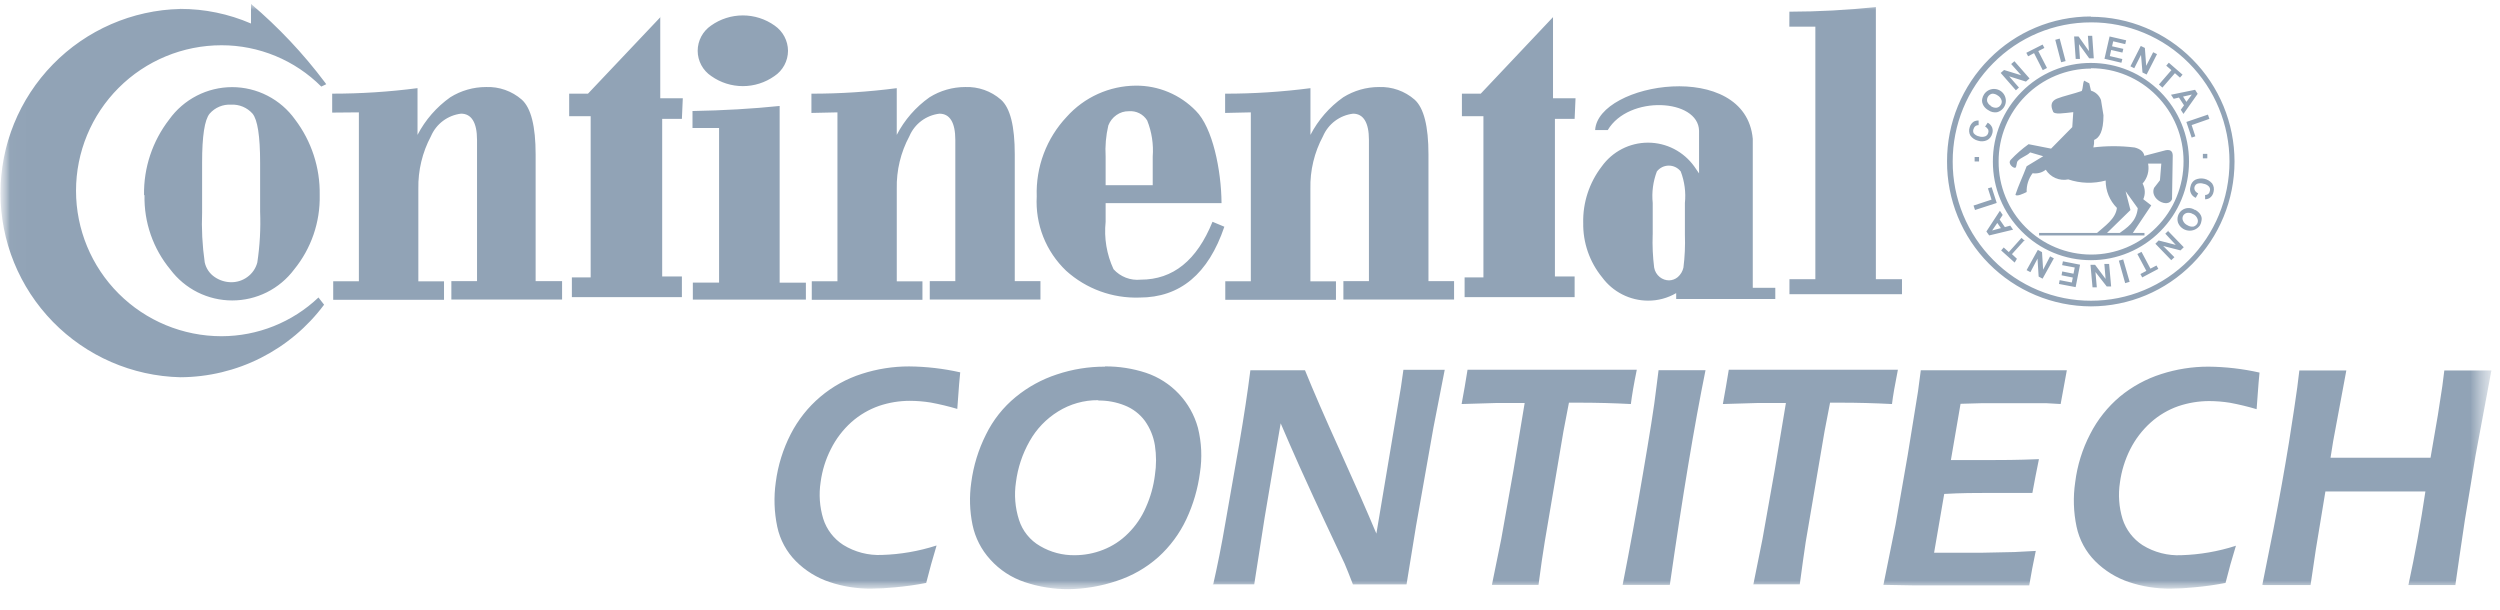 <svg width="127" height="31" viewBox="0 0 127 31" fill="none" xmlns="http://www.w3.org/2000/svg">
<mask id="mask0_2890_2605" style="mask-type:luminance" maskUnits="userSpaceOnUse" x="0" y="0" width="127" height="31">
<path d="M126.592 0H0V30.127H126.592V0Z" fill="white"/>
</mask>
<g mask="url(#mask0_2890_2605)">
<mask id="mask1_2890_2605" style="mask-type:luminance" maskUnits="userSpaceOnUse" x="0" y="0" width="127" height="31">
<path d="M126.562 0H0.029V30.127H126.562V0Z" fill="white"/>
</mask>
<g mask="url(#mask1_2890_2605)">
<path d="M47.578 27.714C47.387 28.342 47.211 28.976 47.051 29.613C46.526 29.715 45.995 29.79 45.461 29.838C45.056 29.879 44.65 29.9 44.243 29.902C43.531 29.908 42.824 29.796 42.15 29.57C41.503 29.356 40.915 28.994 40.434 28.512C39.954 28.03 39.624 27.42 39.484 26.755C39.328 26.013 39.303 25.25 39.409 24.499C39.519 23.645 39.777 22.816 40.17 22.05C40.541 21.327 41.051 20.683 41.671 20.158C42.292 19.633 43.011 19.236 43.785 18.99C44.56 18.74 45.368 18.613 46.182 18.614C47.056 18.622 47.926 18.723 48.779 18.915C48.733 19.389 48.704 19.721 48.693 19.921L48.63 20.773C48.185 20.641 47.733 20.533 47.276 20.448C46.926 20.392 46.572 20.363 46.218 20.362C45.687 20.362 45.16 20.449 44.656 20.619C44.138 20.8 43.66 21.081 43.249 21.446C42.819 21.833 42.466 22.297 42.208 22.814C41.941 23.339 41.765 23.906 41.688 24.49C41.592 25.111 41.637 25.747 41.819 26.349C41.992 26.899 42.353 27.37 42.838 27.682C43.427 28.046 44.113 28.224 44.805 28.191C45.74 28.163 46.666 28.003 47.557 27.717L47.578 27.714ZM56.129 18.613C56.838 18.608 57.543 18.718 58.217 18.939C58.852 19.152 59.424 19.518 59.884 20.005C60.344 20.492 60.677 21.084 60.854 21.73C61.041 22.478 61.076 23.256 60.957 24.018C60.849 24.832 60.618 25.625 60.27 26.369C59.927 27.102 59.441 27.76 58.841 28.302C58.231 28.844 57.517 29.253 56.742 29.506C55.953 29.775 55.127 29.918 54.294 29.93C53.531 29.935 52.773 29.813 52.051 29.569C51.38 29.345 50.779 28.951 50.306 28.425C49.853 27.929 49.541 27.321 49.404 26.663C49.258 25.954 49.237 25.224 49.34 24.507C49.451 23.663 49.702 22.843 50.084 22.082C50.445 21.341 50.962 20.688 51.6 20.165C52.219 19.658 52.927 19.27 53.688 19.021C54.477 18.756 55.304 18.623 56.136 18.626L56.129 18.613ZM55.786 20.329C55.068 20.323 54.364 20.522 53.755 20.9C53.149 21.273 52.649 21.795 52.302 22.416C51.938 23.058 51.702 23.765 51.61 24.498C51.514 25.138 51.567 25.792 51.765 26.409C51.943 26.972 52.327 27.448 52.84 27.741C53.372 28.054 53.98 28.214 54.597 28.205C55.09 28.204 55.579 28.111 56.038 27.93C56.512 27.745 56.943 27.464 57.302 27.103C57.689 26.722 57.998 26.269 58.212 25.77C58.444 25.253 58.599 24.703 58.669 24.14C58.746 23.638 58.746 23.127 58.669 22.624C58.597 22.172 58.421 21.744 58.154 21.372C57.895 21.026 57.544 20.758 57.142 20.599C56.717 20.428 56.262 20.342 55.804 20.347L55.786 20.329ZM61.626 29.71C61.843 28.755 62.06 27.685 62.261 26.495L62.947 22.584C63.191 21.165 63.382 19.907 63.519 18.808H66.293C66.716 19.854 67.311 21.222 68.078 22.915C68.845 24.608 69.459 26.006 69.92 27.108L71.167 19.672C71.196 19.494 71.236 19.197 71.293 18.785H73.392L72.82 21.714L71.933 26.73L71.452 29.688H68.729C68.547 29.213 68.404 28.861 68.306 28.63C68.146 28.281 67.808 27.56 67.287 26.462C66.945 25.733 66.518 24.806 66.009 23.679C65.637 22.844 65.322 22.123 65.059 21.505C64.905 22.363 64.636 23.965 64.242 26.304C64.091 27.261 63.916 28.388 63.715 29.684H61.609L61.626 29.71ZM75.789 29.71L76.264 27.378L76.882 23.906L77.453 20.474H75.966L74.25 20.525C74.359 19.945 74.46 19.363 74.551 18.781H83.149C82.995 19.533 82.897 20.119 82.848 20.525C81.991 20.48 81.132 20.457 80.274 20.456H79.702L79.422 21.915L78.472 27.526L78.322 28.499C78.262 28.902 78.207 29.307 78.156 29.711H75.793L75.789 29.71ZM82.43 29.71C82.791 27.879 83.134 25.998 83.46 24.075C83.787 22.153 84.032 20.678 84.147 19.659L84.255 18.807H86.64C86.072 21.602 85.468 25.236 84.827 29.71H82.438H82.43ZM89.066 29.71L89.535 27.378L90.152 23.906L90.724 20.474H89.237L87.521 20.525C87.628 19.945 87.728 19.363 87.822 18.781H96.413C96.263 19.533 96.161 20.119 96.113 20.525C95.22 20.479 94.362 20.456 93.539 20.456H92.967L92.686 21.915L91.731 27.526L91.594 28.47C91.537 28.859 91.485 29.265 91.428 29.683H89.066V29.71ZM95.678 29.71L96.295 26.65L96.913 23.109L97.434 19.889L97.577 18.808H104.995L104.681 20.524L103.977 20.484H100.626L99.596 20.513L99.105 23.371H101.158C101.632 23.371 102.445 23.371 103.578 23.325C103.46 23.896 103.349 24.468 103.245 25.041H100.958C100.386 25.041 99.642 25.041 98.766 25.092L98.252 28.078H100.711L102.331 28.044L103.417 27.987C103.285 28.604 103.177 29.19 103.085 29.737H97.144L95.678 29.71ZM113.588 27.714C113.393 28.341 113.216 28.975 113.057 29.613C112.53 29.715 112 29.79 111.466 29.838C111.062 29.879 110.655 29.9 110.248 29.902C109.537 29.908 108.829 29.796 108.154 29.57C107.508 29.355 106.921 28.992 106.439 28.512C105.958 28.03 105.629 27.42 105.489 26.755C105.333 26.013 105.309 25.249 105.42 24.499C105.526 23.644 105.783 22.814 106.181 22.05C106.552 21.321 107.066 20.673 107.692 20.146C108.312 19.634 109.025 19.246 109.791 19.002C110.566 18.752 111.374 18.625 112.188 18.626C113.062 18.634 113.933 18.735 114.784 18.927C114.75 19.262 114.722 19.598 114.699 19.934L114.636 20.786C114.19 20.654 113.738 20.545 113.282 20.46C112.934 20.404 112.582 20.376 112.229 20.374C111.696 20.375 111.167 20.462 110.662 20.632C110.145 20.812 109.669 21.093 109.26 21.459C108.829 21.845 108.474 22.309 108.213 22.827C107.949 23.353 107.773 23.919 107.694 24.502C107.597 25.124 107.642 25.76 107.825 26.362C108 26.91 108.36 27.381 108.844 27.695C109.435 28.06 110.123 28.238 110.817 28.204C111.752 28.175 112.678 28.015 113.569 27.729L113.588 27.714ZM114.926 29.709L115.497 26.851C115.799 25.287 116.058 23.836 116.276 22.498C116.487 21.16 116.63 20.21 116.699 19.695L116.807 18.82H119.193L118.524 22.418L118.391 23.252H123.471L123.843 21.09L124.069 19.625L124.171 18.819H126.563L125.751 23.172L125.218 26.398L124.938 28.291C124.867 28.767 124.798 29.244 124.732 29.72H122.347C122.686 28.146 122.974 26.56 123.21 24.967H118.13L117.645 27.907L117.377 29.72H115.014L114.926 29.709ZM90.901 0.594C92.369 0.591 93.835 0.512 95.294 0.36V14.185H96.621V14.946H90.904V14.185H92.22V1.355H90.898L90.901 0.594ZM58.558 9.409V7.956C58.606 7.33 58.51 6.702 58.277 6.12C58.18 5.963 58.042 5.836 57.877 5.753C57.712 5.67 57.528 5.635 57.344 5.65C57.119 5.646 56.898 5.715 56.715 5.845C56.528 5.976 56.385 6.159 56.303 6.372C56.181 6.89 56.135 7.424 56.166 7.956V9.409H58.558ZM56.166 10.319V11.268C56.08 12.091 56.218 12.923 56.567 13.675C56.738 13.866 56.953 14.013 57.192 14.106C57.432 14.198 57.69 14.233 57.945 14.207C59.593 14.207 60.804 13.223 61.595 11.266L62.197 11.518C61.384 13.917 59.947 15.116 57.884 15.116C56.513 15.162 55.178 14.674 54.16 13.755C53.652 13.271 53.255 12.683 52.997 12.031C52.74 11.379 52.627 10.679 52.666 9.979C52.64 9.238 52.761 8.499 53.022 7.805C53.283 7.11 53.68 6.475 54.188 5.935C54.63 5.441 55.17 5.045 55.774 4.772C56.378 4.499 57.032 4.356 57.695 4.351C58.264 4.346 58.828 4.457 59.353 4.677C59.878 4.896 60.353 5.221 60.749 5.629C61.602 6.476 62.042 8.644 62.054 10.32L56.166 10.319ZM35.442 2.579C35.443 2.327 35.505 2.079 35.623 1.856C35.741 1.634 35.911 1.443 36.119 1.301C36.591 0.964 37.157 0.783 37.736 0.783C38.316 0.783 38.882 0.964 39.354 1.301C39.561 1.444 39.73 1.635 39.848 1.857C39.966 2.08 40.029 2.327 40.031 2.579C40.03 2.834 39.967 3.085 39.846 3.31C39.726 3.534 39.551 3.726 39.339 3.866C38.87 4.198 38.31 4.375 37.737 4.375C37.163 4.375 36.603 4.198 36.135 3.866C35.922 3.726 35.748 3.534 35.627 3.31C35.506 3.085 35.442 2.834 35.442 2.579ZM35.179 6.503V5.64C36.759 5.611 38.228 5.526 39.606 5.383V14.358H40.939V15.22H35.196V14.357H36.529V6.503L35.179 6.503ZM16.875 5.72V4.758C18.324 4.759 19.773 4.665 21.21 4.478V6.852C21.605 6.092 22.176 5.437 22.875 4.941C23.419 4.602 24.047 4.421 24.688 4.421C25.354 4.395 26.005 4.624 26.507 5.062C26.976 5.485 27.21 6.412 27.21 7.845V14.28H28.554V15.217H22.929V14.28H24.233V7.107C24.233 6.22 23.947 5.774 23.421 5.774C23.088 5.814 22.772 5.941 22.504 6.141C22.236 6.342 22.025 6.61 21.893 6.918C21.455 7.739 21.234 8.658 21.252 9.589V14.291H22.556V15.229H16.927V14.288H18.231V5.708L16.875 5.72ZM10.268 10.753C10.233 11.614 10.277 12.475 10.4 13.327C10.467 13.635 10.651 13.905 10.914 14.079C11.164 14.248 11.46 14.338 11.761 14.337C12.047 14.336 12.324 14.246 12.556 14.079C12.81 13.9 12.992 13.636 13.071 13.336C13.2 12.48 13.248 11.615 13.214 10.75V8.256C13.214 6.906 13.082 6.082 12.83 5.774C12.694 5.62 12.525 5.499 12.336 5.42C12.147 5.341 11.942 5.305 11.737 5.317C11.533 5.305 11.329 5.34 11.141 5.419C10.952 5.498 10.784 5.62 10.65 5.774C10.393 6.083 10.267 6.918 10.267 8.256V10.75L10.268 10.753ZM7.317 9.907C7.295 8.52 7.746 7.168 8.595 6.071C8.959 5.562 9.439 5.148 9.995 4.862C10.55 4.576 11.167 4.426 11.792 4.426C12.417 4.426 13.034 4.576 13.589 4.862C14.146 5.148 14.625 5.562 14.989 6.071C15.825 7.173 16.266 8.524 16.241 9.907C16.272 11.282 15.811 12.622 14.943 13.688C14.577 14.177 14.102 14.574 13.556 14.848C13.01 15.121 12.408 15.263 11.797 15.263C11.186 15.263 10.584 15.121 10.038 14.848C9.492 14.574 9.017 14.177 8.651 13.688C7.776 12.63 7.311 11.292 7.341 9.918L7.317 9.907ZM41.22 5.737V4.759C42.669 4.76 44.118 4.666 45.555 4.479V6.852C45.949 6.091 46.52 5.436 47.22 4.942C47.764 4.602 48.392 4.422 49.033 4.421C49.697 4.396 50.346 4.625 50.847 5.062C51.322 5.486 51.55 6.412 51.55 7.845V14.28H52.855V15.218H47.232V14.28H48.53V7.107C48.53 6.221 48.25 5.775 47.724 5.775C47.391 5.814 47.075 5.94 46.806 6.141C46.538 6.342 46.328 6.61 46.197 6.919C45.756 7.739 45.535 8.659 45.556 9.59V14.292H46.86V15.229H41.238V14.288H42.542V5.708L41.22 5.737ZM62.236 5.737V4.759C63.685 4.76 65.134 4.666 66.571 4.479V6.852C66.965 6.091 67.536 5.436 68.236 4.942C68.78 4.602 69.408 4.422 70.049 4.421C70.713 4.396 71.362 4.625 71.863 5.062C72.332 5.486 72.566 6.413 72.566 7.845V14.28H73.867V15.218H68.244V14.28H69.542V7.107C69.542 6.221 69.257 5.775 68.736 5.775C68.404 5.815 68.088 5.941 67.82 6.142C67.552 6.343 67.341 6.611 67.209 6.919C66.768 7.739 66.547 8.659 66.568 9.59V14.292H67.867V15.229H62.244V14.288H63.542V5.708L62.236 5.737ZM33.555 0.864L29.869 4.759H28.914V5.903H30.006V14.092H29.051V15.093H34.64V14.046H33.639V6.039H34.64L34.686 4.992H33.541V0.854L33.555 0.864ZM78.899 0.864L75.221 4.759H74.265V5.903H75.358V14.092H74.402V15.093H79.991V14.046H78.99V6.039H79.991L80.037 4.992H78.893V0.854L78.899 0.864ZM9.147 0.451C10.387 0.45 11.614 0.703 12.751 1.195V0.199C14.144 1.381 15.401 2.714 16.498 4.175L16.573 4.278L16.321 4.398C15.656 3.732 14.866 3.204 13.996 2.844C13.126 2.484 12.194 2.298 11.253 2.299C9.293 2.299 7.413 3.077 6.027 4.463C4.641 5.849 3.862 7.729 3.862 9.689C3.862 11.649 4.641 13.529 6.027 14.915C7.413 16.301 9.293 17.08 11.253 17.08C13.086 17.078 14.848 16.374 16.178 15.112L16.464 15.479C15.616 16.617 14.514 17.543 13.246 18.183C11.979 18.823 10.579 19.159 9.159 19.164C6.717 19.106 4.393 18.095 2.686 16.347C0.979 14.599 0.023 12.252 0.023 9.809C0.023 7.365 0.979 5.019 2.686 3.271C4.393 1.523 6.717 0.512 9.159 0.454L9.147 0.451ZM80.427 11.32C80.405 10.288 80.736 9.28 81.365 8.461C81.632 8.086 81.985 7.78 82.394 7.568C82.804 7.357 83.258 7.247 83.719 7.247C84.179 7.247 84.633 7.357 85.043 7.568C85.452 7.78 85.805 8.086 86.073 8.461C86.158 8.576 86.239 8.696 86.312 8.81V6.643C86.278 5.013 82.737 4.812 81.674 6.608H81.033C81.176 4.188 88.669 2.97 89.041 7.054V14.619H90.185V15.19H85.15V14.89C84.716 15.143 84.223 15.276 83.72 15.273C83.266 15.272 82.819 15.164 82.414 14.958C82.009 14.753 81.658 14.455 81.389 14.089C80.748 13.305 80.407 12.319 80.428 11.306L80.427 11.32ZM83.956 11.926C83.936 12.482 83.962 13.039 84.031 13.591C84.063 13.782 84.165 13.955 84.317 14.076C84.451 14.182 84.616 14.241 84.786 14.243C84.95 14.24 85.107 14.181 85.232 14.076C85.376 13.95 85.476 13.782 85.518 13.596C85.588 13.042 85.613 12.483 85.593 11.925V10.312C85.649 9.769 85.576 9.22 85.382 8.71C85.31 8.618 85.219 8.543 85.113 8.491C85.008 8.44 84.893 8.413 84.776 8.413C84.659 8.413 84.543 8.44 84.438 8.491C84.333 8.543 84.241 8.618 84.169 8.71C83.975 9.22 83.903 9.769 83.958 10.312V11.925L83.956 11.926ZM106.22 0.852C107.179 0.854 108.127 1.045 109.01 1.415C109.894 1.785 110.695 2.327 111.368 3.008C112.742 4.39 113.513 6.259 113.514 8.208C113.513 10.156 112.742 12.026 111.368 13.408C110.695 14.089 109.894 14.63 109.01 15.001C108.127 15.371 107.179 15.562 106.22 15.564C105.256 15.561 104.302 15.368 103.412 14.996C102.523 14.624 101.716 14.08 101.036 13.395C100.357 12.71 99.82 11.898 99.455 11.006C99.09 10.113 98.905 9.157 98.91 8.193C98.907 7.228 99.096 6.271 99.464 5.379C99.833 4.487 100.373 3.676 101.055 2.993C101.728 2.311 102.529 1.769 103.413 1.399C104.297 1.029 105.245 0.838 106.203 0.837L106.22 0.852ZM106.22 1.137C105.297 1.136 104.383 1.319 103.53 1.674C102.678 2.03 101.905 2.551 101.256 3.208C100.601 3.865 100.082 4.645 99.729 5.503C99.376 6.36 99.195 7.279 99.197 8.207C99.194 9.135 99.375 10.054 99.728 10.912C100.082 11.77 100.601 12.549 101.256 13.206C101.906 13.864 102.68 14.386 103.534 14.741C104.387 15.097 105.302 15.279 106.228 15.277C107.151 15.277 108.067 15.095 108.92 14.739C109.773 14.384 110.547 13.863 111.198 13.206C112.518 11.877 113.259 10.08 113.258 8.206C113.259 6.333 112.518 4.536 111.198 3.207C110.547 2.55 109.773 2.029 108.92 1.673C108.067 1.318 107.151 1.135 106.228 1.136L106.22 1.137ZM106.22 3.197C106.876 3.197 107.524 3.326 108.13 3.579C108.734 3.831 109.282 4.201 109.744 4.667C110.68 5.607 111.204 6.88 111.202 8.207C111.204 9.534 110.68 10.807 109.744 11.748C109.282 12.214 108.734 12.583 108.13 12.835C107.524 13.088 106.876 13.218 106.22 13.217C105.565 13.219 104.916 13.089 104.311 12.837C103.706 12.585 103.157 12.214 102.696 11.748C102.232 11.283 101.864 10.731 101.614 10.123C101.363 9.515 101.236 8.864 101.238 8.207C101.236 7.55 101.363 6.899 101.614 6.291C101.864 5.684 102.232 5.132 102.696 4.667C103.156 4.2 103.704 3.83 104.308 3.578C104.912 3.326 105.559 3.196 106.214 3.197H106.22ZM106.22 3.483C105.602 3.485 104.99 3.609 104.42 3.847C103.85 4.086 103.332 4.435 102.897 4.873C102.461 5.312 102.116 5.832 101.881 6.404C101.647 6.976 101.527 7.589 101.53 8.207C101.527 8.826 101.647 9.439 101.882 10.011C102.117 10.584 102.463 11.104 102.899 11.543C103.335 11.982 103.854 12.331 104.425 12.569C104.995 12.807 105.608 12.931 106.227 12.932C106.844 12.933 107.455 12.81 108.024 12.573C108.594 12.335 109.11 11.987 109.544 11.548C109.985 11.108 110.333 10.584 110.57 10.008C110.806 9.431 110.926 8.814 110.924 8.191C110.924 7.57 110.804 6.956 110.567 6.383C110.33 5.81 109.983 5.289 109.544 4.85C109.11 4.411 108.594 4.063 108.024 3.826C107.455 3.588 106.844 3.466 106.227 3.466L106.22 3.483ZM100.844 6.428L100.976 6.233C101.078 6.286 101.158 6.373 101.202 6.479C101.239 6.583 101.239 6.696 101.202 6.8C101.183 6.868 101.151 6.932 101.106 6.987C101.063 7.043 101.007 7.088 100.944 7.12C100.801 7.188 100.637 7.198 100.487 7.149C100.326 7.111 100.186 7.016 100.092 6.88C100.058 6.819 100.038 6.751 100.033 6.681C100.027 6.611 100.035 6.541 100.057 6.474C100.089 6.35 100.167 6.243 100.274 6.173C100.349 6.136 100.431 6.119 100.514 6.122V6.357C100.457 6.353 100.401 6.37 100.354 6.403C100.31 6.437 100.277 6.486 100.262 6.54C100.244 6.575 100.235 6.614 100.235 6.653C100.235 6.692 100.244 6.731 100.262 6.766C100.331 6.849 100.426 6.906 100.531 6.926C100.634 6.963 100.747 6.963 100.851 6.926C100.887 6.911 100.92 6.887 100.946 6.858C100.972 6.828 100.991 6.793 101.002 6.755C101.022 6.699 101.022 6.639 101.002 6.583C100.965 6.52 100.912 6.467 100.847 6.433L100.844 6.428ZM100.998 5.593C100.908 5.54 100.831 5.468 100.772 5.382C100.737 5.327 100.712 5.267 100.697 5.204C100.683 5.144 100.683 5.082 100.697 5.022C100.713 4.938 100.747 4.858 100.794 4.787C100.848 4.706 100.921 4.639 101.006 4.592C101.092 4.545 101.188 4.52 101.285 4.518C101.383 4.517 101.48 4.539 101.567 4.583C101.654 4.627 101.729 4.691 101.786 4.771C101.842 4.85 101.878 4.942 101.892 5.039C101.905 5.136 101.895 5.234 101.861 5.326C101.828 5.417 101.773 5.5 101.7 5.565C101.628 5.631 101.54 5.678 101.446 5.702C101.289 5.726 101.129 5.687 101.001 5.593H100.998ZM101.123 5.382C101.209 5.449 101.317 5.481 101.424 5.474C101.468 5.467 101.51 5.45 101.546 5.426C101.582 5.401 101.614 5.369 101.636 5.331C101.662 5.296 101.679 5.256 101.686 5.213C101.693 5.17 101.69 5.126 101.676 5.085C101.641 4.983 101.57 4.897 101.476 4.845C101.396 4.787 101.3 4.757 101.202 4.759C101.116 4.778 101.041 4.83 100.993 4.905C100.946 4.979 100.93 5.068 100.949 5.154C100.985 5.256 101.059 5.34 101.155 5.389L101.123 5.382ZM102.402 4.581L101.636 3.706L101.807 3.556L102.677 3.824L102.168 3.253L102.333 3.11L103.1 3.985L102.917 4.145L102.065 3.877L102.563 4.448L102.402 4.591V4.581ZM103.77 3.562L103.329 2.699L103.028 2.859L102.937 2.682L103.764 2.264L103.855 2.436L103.546 2.596L103.987 3.454L103.776 3.563L103.77 3.562ZM104.707 3.168L104.407 2.023L104.632 1.96L104.933 3.104L104.707 3.162V3.168ZM105.446 2.996L105.365 1.852H105.591L106.117 2.596L106.066 1.818H106.284L106.364 2.962H106.131L105.611 2.242L105.662 2.994H105.445L105.446 2.996ZM106.905 2.996L107.167 1.852L108.009 2.047L107.962 2.242L107.35 2.099L107.293 2.351L107.865 2.482L107.819 2.671L107.247 2.539L107.179 2.849L107.814 2.999L107.768 3.188L106.906 2.985L106.905 2.996ZM108.226 3.368L108.752 2.333L108.959 2.436L109.027 3.345L109.381 2.653L109.576 2.75L109.049 3.785L108.838 3.682L108.763 2.79L108.42 3.467L108.226 3.368ZM109.673 4.294L110.308 3.562L110.045 3.337L110.176 3.186L110.874 3.793L110.743 3.943L110.486 3.717L109.851 4.449L109.673 4.294ZM110.92 5.787L110.783 5.576L110.948 5.35L110.691 4.955L110.423 5.019L110.286 4.813L111.51 4.561L111.641 4.767L110.92 5.787ZM111.07 5.175L111.345 4.804L110.899 4.907L111.07 5.175ZM111.07 6.194L112.163 5.822L112.238 6.039L111.336 6.354L111.524 6.925L111.336 6.989L111.072 6.211L111.07 6.194ZM111.906 7.818H112.131V8.044H111.906V7.818ZM111.659 9.843L111.545 10.049C111.437 10.006 111.348 9.922 111.299 9.816C111.249 9.71 111.24 9.589 111.277 9.478C111.289 9.407 111.316 9.34 111.357 9.28C111.397 9.221 111.45 9.171 111.512 9.135C111.656 9.066 111.818 9.047 111.974 9.08C112.131 9.113 112.271 9.196 112.375 9.317C112.417 9.378 112.446 9.448 112.459 9.521C112.471 9.594 112.468 9.669 112.45 9.741C112.428 9.867 112.359 9.98 112.255 10.055C112.185 10.099 112.104 10.123 112.02 10.124V9.906C112.078 9.907 112.134 9.889 112.181 9.854C112.224 9.815 112.252 9.762 112.261 9.704C112.272 9.665 112.274 9.625 112.267 9.585C112.258 9.546 112.241 9.509 112.215 9.478C112.143 9.4 112.046 9.35 111.941 9.335C111.835 9.299 111.72 9.299 111.616 9.335C111.58 9.353 111.55 9.378 111.526 9.409C111.502 9.439 111.486 9.475 111.478 9.513C111.467 9.572 111.478 9.633 111.507 9.684C111.545 9.746 111.601 9.793 111.667 9.822L111.659 9.843ZM111.517 10.661C111.607 10.709 111.687 10.775 111.752 10.856C111.791 10.906 111.82 10.965 111.837 11.027C111.851 11.087 111.851 11.15 111.837 11.21C111.826 11.294 111.799 11.376 111.757 11.45C111.691 11.544 111.599 11.618 111.494 11.665C111.388 11.711 111.271 11.728 111.157 11.713C111.042 11.699 110.934 11.653 110.843 11.581C110.752 11.51 110.683 11.415 110.642 11.307C110.607 11.195 110.606 11.075 110.642 10.963C110.677 10.851 110.746 10.753 110.84 10.682C110.933 10.612 111.046 10.572 111.163 10.568C111.28 10.564 111.396 10.596 111.494 10.661H111.517ZM111.407 10.878C111.317 10.819 111.205 10.796 111.099 10.815C111.056 10.824 111.016 10.842 110.982 10.868C110.946 10.894 110.919 10.927 110.899 10.965C110.88 11.005 110.87 11.048 110.87 11.091C110.87 11.135 110.88 11.178 110.899 11.217C110.943 11.318 111.023 11.398 111.124 11.443C111.213 11.5 111.319 11.524 111.425 11.511C111.467 11.5 111.507 11.479 111.541 11.452C111.576 11.424 111.604 11.39 111.625 11.351C111.643 11.312 111.653 11.269 111.653 11.225C111.653 11.182 111.643 11.139 111.625 11.099C111.583 10.999 111.506 10.919 111.407 10.874V10.878ZM110.129 11.725L110.935 12.56L110.769 12.72L109.888 12.495L110.46 13.066L110.3 13.217L109.493 12.382L109.659 12.216L110.529 12.441L109.997 11.87L110.157 11.719L110.129 11.725ZM108.79 12.795L109.242 13.647L109.551 13.487L109.643 13.658L108.825 14.093L108.733 13.921L109.034 13.761L108.577 12.903L108.79 12.795ZM107.864 13.201L108.185 14.316L107.959 14.385L107.638 13.241L107.864 13.178V13.201ZM107.143 13.407L107.246 14.551H107.021L106.449 13.819L106.518 14.597H106.3L106.197 13.453H106.431L106.964 14.168L106.901 13.408H107.118L107.143 13.407ZM105.668 13.442L105.442 14.586L104.596 14.425L104.63 14.231L105.248 14.351L105.299 14.099L104.727 13.985L104.762 13.79L105.334 13.904L105.397 13.59L104.756 13.469L104.796 13.275L105.665 13.446L105.668 13.442ZM104.334 13.127L103.763 14.157L103.563 14.049L103.506 13.139L103.145 13.826L102.951 13.723L103.522 12.693L103.734 12.808L103.791 13.7L104.145 13.023L104.34 13.126L104.334 13.127ZM102.853 12.194L102.207 12.91L102.459 13.145L102.345 13.339L101.658 12.722L101.789 12.571L102.047 12.806L102.693 12.085L102.87 12.246L102.853 12.194ZM101.595 10.707L101.737 10.919L101.583 11.153L101.847 11.537L102.121 11.462L102.264 11.668L101.051 11.96L100.908 11.76L101.595 10.707ZM101.463 11.325L101.2 11.709L101.646 11.588L101.463 11.325ZM101.428 10.312L100.331 10.668L100.255 10.442L101.17 10.141L100.987 9.569L101.176 9.512L101.428 10.29V10.312ZM100.536 8.202H100.311V7.976H100.536V8.202ZM103.585 11.834H108.939V11.96H103.585V11.834ZM106.308 7.493C107.016 7.404 107.733 7.404 108.441 7.493C108.733 7.568 108.898 7.71 108.933 7.916L110.025 7.63C110.31 7.579 110.391 7.733 110.374 7.985L110.339 10.119C110.145 10.611 109.196 10.119 109.424 9.548L109.725 9.159L109.794 8.312H109.124C109.158 8.491 109.15 8.676 109.102 8.851C109.053 9.027 108.964 9.189 108.844 9.325C108.91 9.446 108.948 9.58 108.954 9.718C108.961 9.856 108.934 9.994 108.878 10.12L109.284 10.434L108.311 11.888H107.608C108.054 11.567 108.528 11.275 108.598 10.578L107.98 9.715C108.061 10.035 108.147 10.349 108.227 10.67L106.98 11.888H106.464C106.922 11.482 107.477 11.122 107.539 10.562C107.357 10.379 107.212 10.162 107.114 9.924C107.016 9.685 106.966 9.429 106.968 9.171C106.343 9.34 105.682 9.32 105.069 9.114C104.851 9.159 104.625 9.135 104.42 9.047C104.215 8.959 104.043 8.811 103.925 8.622C103.832 8.696 103.724 8.75 103.609 8.781C103.494 8.811 103.373 8.818 103.256 8.8C103.048 9.074 102.942 9.412 102.954 9.755C102.794 9.835 102.446 10.001 102.383 9.893C102.526 9.447 102.789 8.892 102.954 8.446L103.796 7.936L103.132 7.742C102.949 7.93 102.681 7.981 102.503 8.176C102.434 8.245 102.457 8.445 102.389 8.514C102.32 8.583 101.955 8.325 102.149 8.114C102.424 7.823 102.727 7.559 103.051 7.325L104.195 7.55L105.271 6.458L105.322 5.697C104.876 5.743 104.321 5.848 104.288 5.646C104.162 5.365 104.191 5.137 104.493 5.011C104.797 4.886 105.369 4.759 105.752 4.622C105.827 4.456 105.797 4.262 105.873 4.096L106.135 4.233L106.221 4.605C106.337 4.639 106.444 4.7 106.532 4.782C106.62 4.864 106.688 4.966 106.73 5.08C106.787 5.411 106.827 5.651 106.856 5.857C106.856 6.675 106.65 7.001 106.382 7.11C106.388 7.241 106.374 7.372 106.342 7.499L106.308 7.493Z" fill="#91A3B6"/>
</g>
</g>
</svg>
